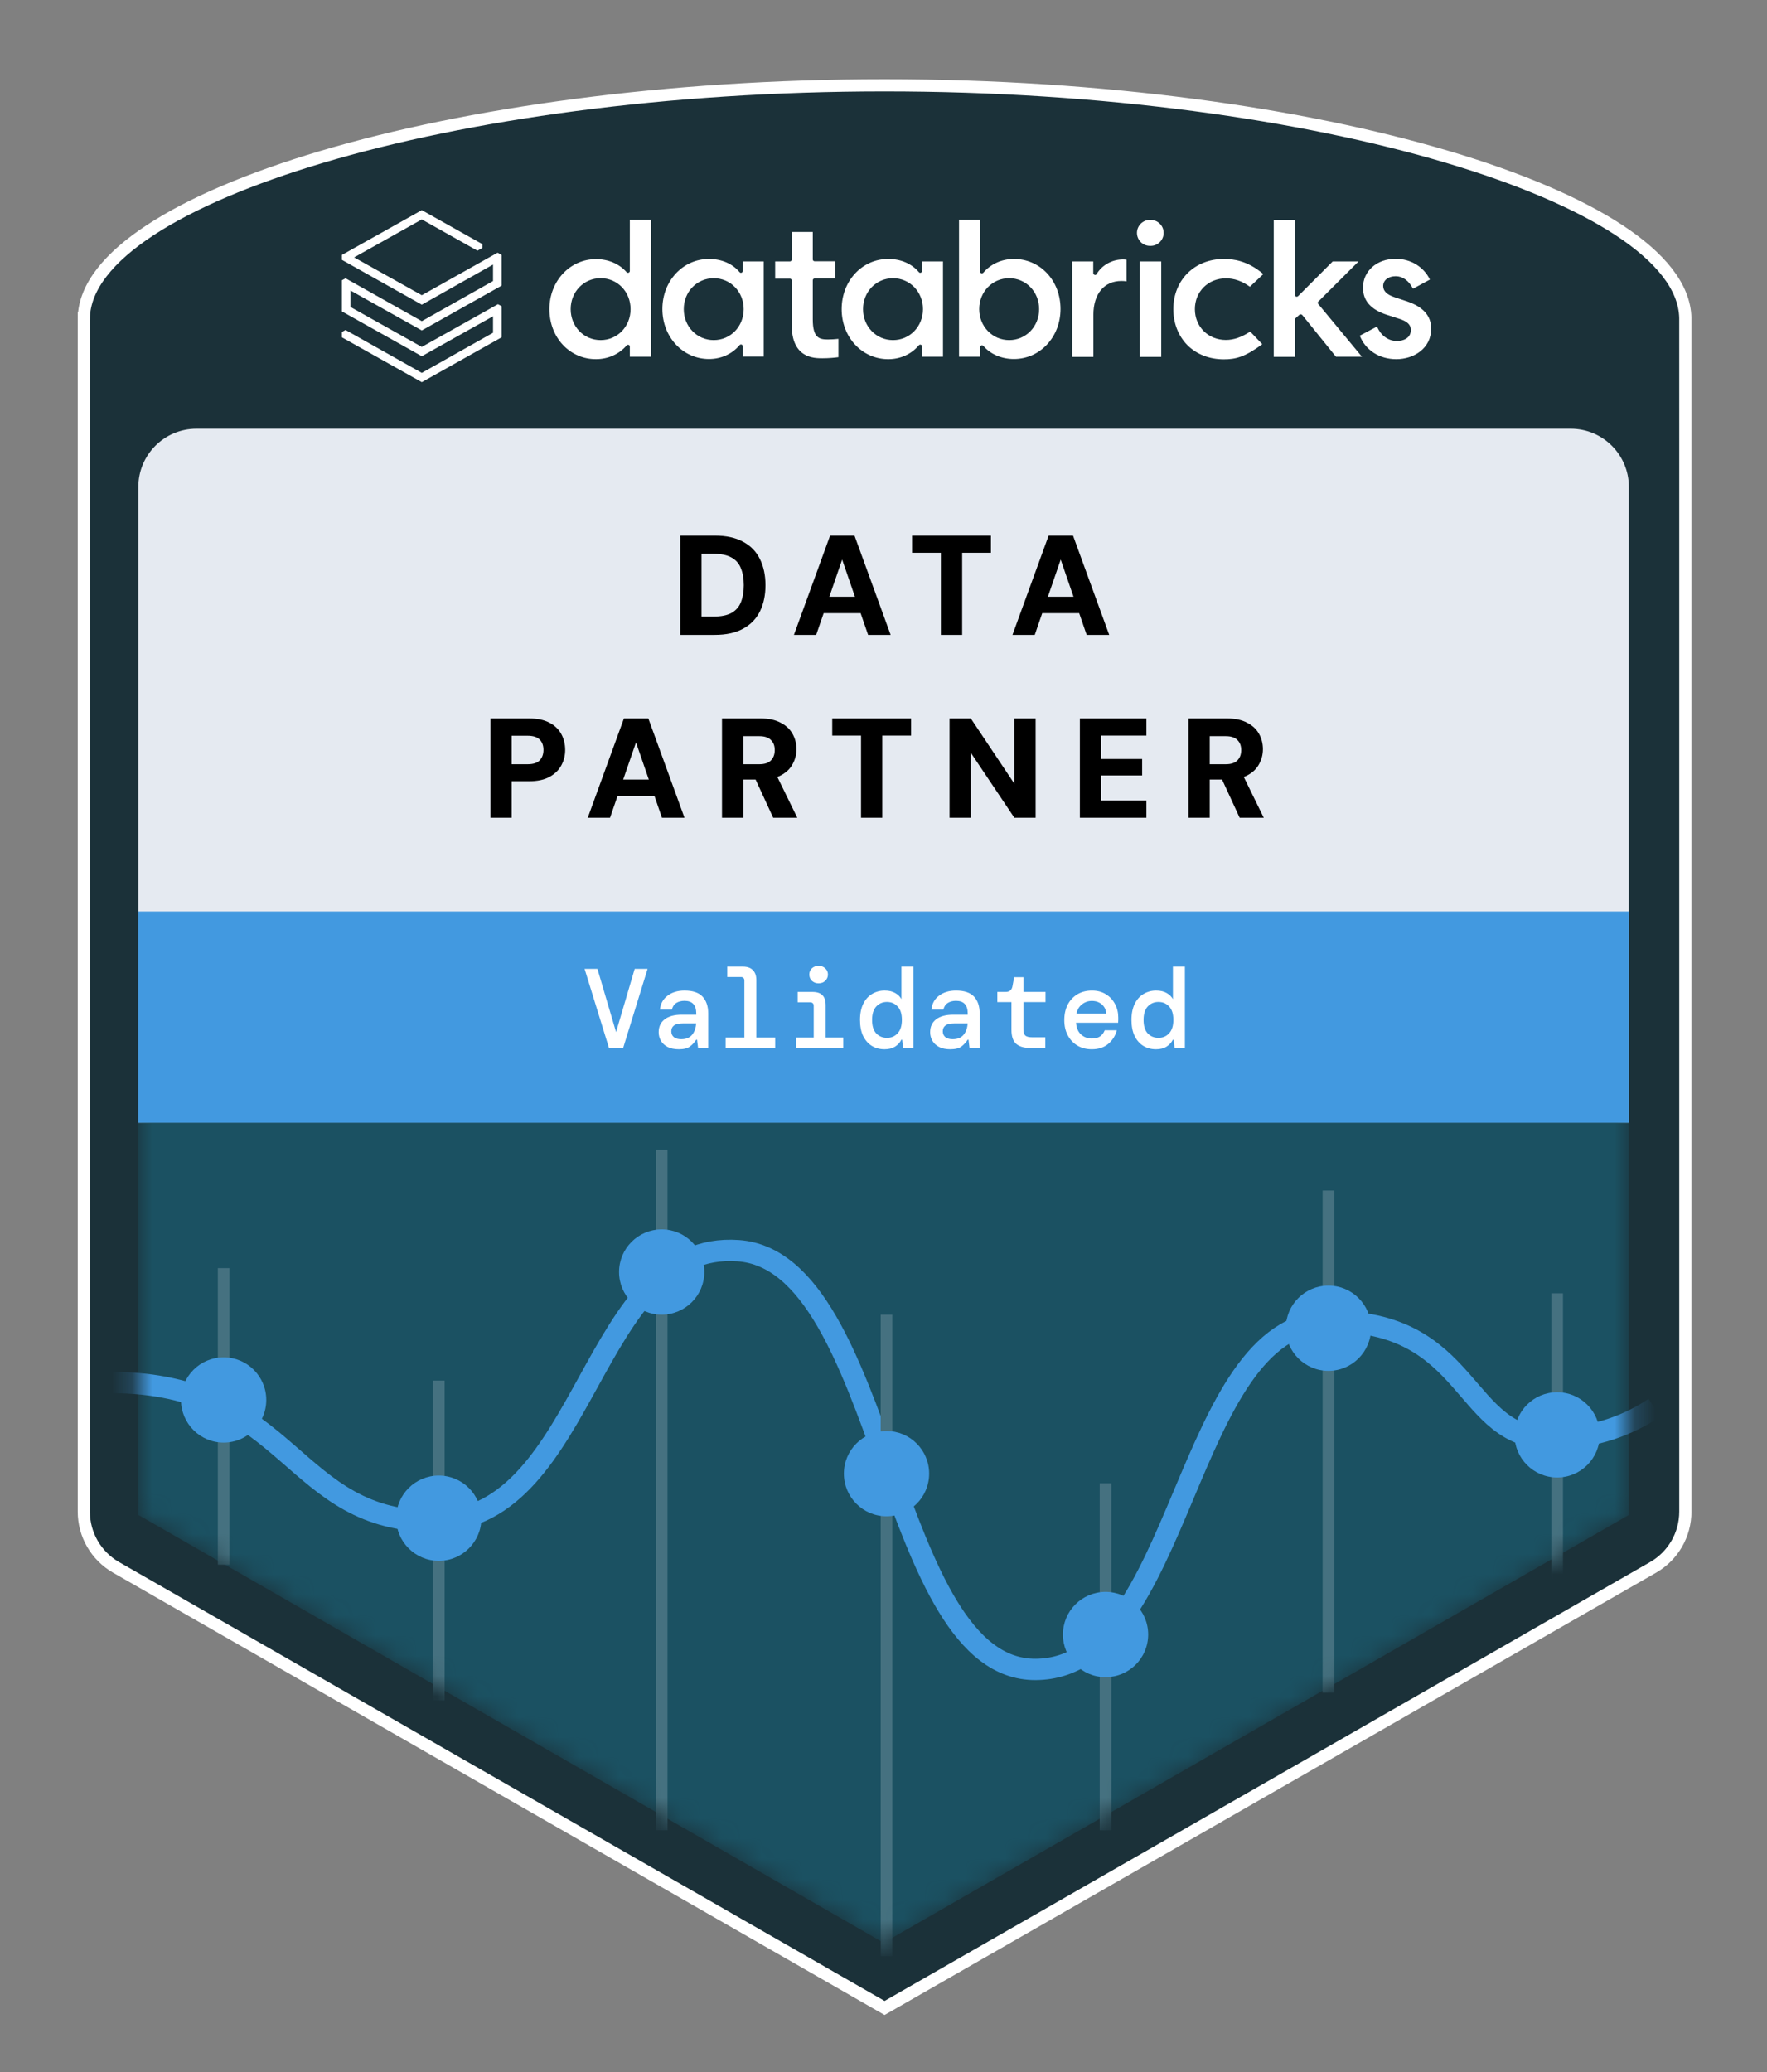 <svg width="87" height="102" viewBox="0 0 87 102" fill="none" xmlns="http://www.w3.org/2000/svg">
<rect x="0" y="0" width="87" height="102" fill="#808080" stroke="none"/>
<path d="M82.98 21.582V74.415C82.98 75.549 82.374 76.596 81.39 77.159L43.703 98.761L43.553 98.846L43.404 98.761L5.717 77.159C4.733 76.596 4.127 75.549 4.127 74.415V15.66H4.128C4.156 14.117 5.383 12.651 7.388 11.334C9.412 10.005 12.31 8.772 15.862 7.718C22.97 5.609 32.757 4.2 43.553 4.2C54.35 4.2 64.137 5.609 71.245 7.718C74.797 8.772 77.695 10.005 79.719 11.334C81.724 12.651 82.951 14.117 82.979 15.66V15.665L82.98 21.582Z" fill="#1B3139" stroke="white" stroke-width="0.6"/>
<g clip-path="url(#clip0_12711_8563)">
<path d="M24.275 13.835L20.768 15.81L17.013 13.7L16.832 13.797V15.329L20.768 17.536L24.275 15.569V16.38L20.768 18.355L17.013 16.245L16.832 16.343V16.605L20.768 18.812L24.697 16.605V15.074L24.516 14.976L20.768 17.078L17.254 15.111V14.3L20.768 16.267L24.697 14.061V12.551L24.501 12.438L20.768 14.533L17.435 12.671L20.768 10.802L23.507 12.341L23.748 12.206V12.018L20.768 10.345L16.832 12.551V12.792L20.768 14.999L24.275 13.024L24.275 13.835Z" fill="white"/>
<path d="M32.048 17.56V10.819H31.01V13.341C31.01 13.379 30.987 13.409 30.95 13.424C30.933 13.43 30.915 13.431 30.898 13.427C30.88 13.423 30.864 13.414 30.852 13.401C30.498 12.989 29.949 12.756 29.347 12.756C28.06 12.756 27.051 13.837 27.051 15.218C27.051 15.894 27.285 16.517 27.713 16.975C27.922 17.199 28.175 17.378 28.456 17.499C28.737 17.621 29.04 17.682 29.347 17.68C29.941 17.68 30.49 17.432 30.852 17.005C30.874 16.975 30.919 16.967 30.949 16.975C30.987 16.99 31.01 17.02 31.01 17.057V17.56H32.048ZM29.573 16.742C28.744 16.742 28.098 16.074 28.098 15.218C28.098 14.362 28.744 13.694 29.573 13.694C30.401 13.694 31.047 14.362 31.047 15.218C31.047 16.074 30.4 16.742 29.573 16.742M37.602 17.561V12.869H36.571V13.342C36.571 13.38 36.548 13.409 36.511 13.424C36.493 13.431 36.474 13.432 36.457 13.427C36.439 13.421 36.424 13.41 36.413 13.395C36.067 12.981 35.525 12.748 34.908 12.748C33.621 12.748 32.613 13.83 32.613 15.211C32.613 16.592 33.621 17.673 34.908 17.673C35.503 17.673 36.052 17.425 36.413 16.99C36.435 16.96 36.481 16.953 36.511 16.96C36.548 16.975 36.571 17.005 36.571 17.043V17.553H37.602V17.561ZM35.141 16.742C34.313 16.742 33.666 16.074 33.666 15.219C33.666 14.363 34.313 13.695 35.141 13.695C35.969 13.695 36.616 14.363 36.616 15.218C36.616 16.074 35.969 16.742 35.141 16.742ZM46.429 17.561V12.869H45.398V13.342C45.398 13.38 45.376 13.409 45.338 13.424C45.3 13.439 45.263 13.424 45.24 13.395C44.894 12.981 44.352 12.748 43.735 12.748C42.44 12.748 41.44 13.83 41.44 15.219C41.44 16.607 42.448 17.681 43.735 17.681C44.329 17.681 44.879 17.433 45.24 16.998C45.263 16.968 45.308 16.96 45.338 16.968C45.376 16.983 45.398 17.012 45.398 17.05V17.56L46.429 17.561ZM43.968 16.742C43.14 16.742 42.493 16.074 42.493 15.219C42.493 14.363 43.14 13.695 43.968 13.695C44.796 13.695 45.443 14.363 45.443 15.218C45.443 16.074 44.796 16.742 43.968 16.742ZM48.318 17.005C48.326 17.005 48.341 16.997 48.348 16.997C48.371 16.997 48.401 17.012 48.416 17.027C48.769 17.44 49.319 17.673 49.921 17.673C51.208 17.673 52.216 16.592 52.216 15.211C52.216 14.535 51.983 13.912 51.554 13.454C51.346 13.23 51.093 13.051 50.812 12.93C50.531 12.808 50.227 12.746 49.921 12.748C49.326 12.748 48.777 12.996 48.416 13.424C48.393 13.454 48.356 13.461 48.318 13.454C48.281 13.439 48.258 13.409 48.258 13.371V10.819H47.219V17.56H48.258V17.088C48.258 17.05 48.281 17.02 48.318 17.005ZM48.212 15.218C48.212 14.363 48.86 13.695 49.688 13.695C50.515 13.695 51.163 14.363 51.163 15.218C51.163 16.074 50.515 16.742 49.688 16.742C48.86 16.742 48.212 16.067 48.212 15.218ZM55.219 13.831C55.317 13.831 55.407 13.838 55.467 13.853V12.787C55.41 12.777 55.352 12.772 55.294 12.772C54.752 12.772 54.256 13.05 53.992 13.493C53.97 13.53 53.932 13.546 53.895 13.53C53.876 13.526 53.859 13.515 53.847 13.5C53.835 13.485 53.828 13.467 53.827 13.448V12.87H52.796V17.569H53.834V15.497C53.834 14.469 54.361 13.831 55.219 13.831M57.175 12.869H56.122V17.569H57.175V12.869ZM56.633 10.827C56.548 10.825 56.464 10.839 56.384 10.87C56.305 10.902 56.233 10.948 56.172 11.008C56.111 11.067 56.062 11.138 56.029 11.217C55.996 11.295 55.979 11.38 55.979 11.465C55.979 11.55 55.996 11.634 56.029 11.713C56.062 11.791 56.111 11.862 56.172 11.922C56.233 11.981 56.305 12.028 56.384 12.059C56.464 12.09 56.548 12.105 56.633 12.103C56.719 12.106 56.804 12.092 56.885 12.061C56.965 12.03 57.038 11.984 57.099 11.924C57.161 11.865 57.21 11.793 57.244 11.714C57.277 11.636 57.294 11.551 57.294 11.465C57.294 11.379 57.277 11.294 57.244 11.215C57.21 11.136 57.161 11.065 57.099 11.006C57.038 10.946 56.965 10.9 56.885 10.869C56.804 10.838 56.719 10.824 56.633 10.827M60.261 12.748C58.816 12.748 57.77 13.785 57.77 15.219C57.77 15.916 58.019 16.539 58.462 16.99C58.914 17.441 59.546 17.688 60.253 17.688C60.84 17.688 61.292 17.576 62.15 16.945L61.555 16.322C61.134 16.6 60.742 16.735 60.359 16.735C59.486 16.735 58.831 16.082 58.831 15.218C58.831 14.355 59.486 13.702 60.359 13.702C60.772 13.702 61.156 13.837 61.54 14.115L62.202 13.492C61.427 12.831 60.727 12.748 60.261 12.748ZM63.978 15.496C63.986 15.488 63.996 15.482 64.006 15.479C64.017 15.475 64.028 15.473 64.039 15.474H64.046C64.069 15.474 64.091 15.489 64.114 15.503L65.777 17.56H67.056L64.904 14.963C64.874 14.925 64.874 14.873 64.912 14.843L66.891 12.868H65.619L63.911 14.58C63.888 14.602 63.851 14.61 63.813 14.602C63.797 14.595 63.784 14.583 63.775 14.569C63.765 14.554 63.76 14.537 63.76 14.52V10.827H62.714V17.568H63.753V15.736C63.753 15.714 63.76 15.683 63.783 15.669L63.978 15.496Z" fill="white"/>
<path d="M68.749 17.681C69.599 17.681 70.465 17.163 70.465 16.179C70.465 15.534 70.058 15.091 69.231 14.821L68.666 14.633C68.282 14.505 68.102 14.325 68.102 14.078C68.102 13.792 68.358 13.597 68.719 13.597C69.065 13.597 69.373 13.822 69.569 14.213L70.404 13.762C70.096 13.132 69.456 12.741 68.719 12.741C67.785 12.741 67.109 13.342 67.109 14.16C67.109 14.813 67.5 15.248 68.305 15.504L68.885 15.691C69.291 15.819 69.464 15.984 69.464 16.247C69.464 16.645 69.095 16.787 68.779 16.787C68.358 16.787 67.981 16.517 67.801 16.074L66.951 16.525C67.229 17.238 67.913 17.681 68.749 17.681ZM40.492 17.636C40.823 17.636 41.117 17.605 41.282 17.583V16.682C41.109 16.7 40.936 16.71 40.763 16.712C40.342 16.712 40.018 16.637 40.018 15.729V13.8C40.018 13.747 40.055 13.71 40.108 13.71H41.124V12.861H40.108C40.096 12.861 40.084 12.86 40.073 12.855C40.062 12.851 40.052 12.844 40.044 12.836C40.035 12.827 40.029 12.817 40.024 12.806C40.02 12.795 40.018 12.783 40.018 12.771V11.42H38.98V12.779C38.98 12.831 38.942 12.869 38.889 12.869H38.166V13.717H38.889C38.942 13.717 38.98 13.755 38.98 13.807V15.992C38.98 17.636 40.078 17.636 40.492 17.636Z" fill="white"/>
</g>
<path d="M6.812 23.968C6.812 22.387 8.094 21.105 9.675 21.105H77.336C78.918 21.105 80.199 22.387 80.199 23.968V55.27H6.812V23.968Z" fill="#E5EAF1"/>
<mask id="mask0_12711_8563" style="mask-type:alpha" maskUnits="userSpaceOnUse" x="6" y="21" width="75" height="75">
<path d="M78.761 75.402L43.506 95.637L25.878 85.519L17.064 80.461L8.25 75.402L6.812 74.577V72.919V55.27V23.968C6.812 22.387 8.094 21.105 9.675 21.105H77.336C78.918 21.105 80.199 22.387 80.199 23.968V55.27V72.919V74.577L78.761 75.402Z" fill="#D9D9D9"/>
</mask>
<g mask="url(#mask0_12711_8563)">
<path d="M43.506 95.637L80.199 74.577V55.269H6.812V74.577L43.506 95.637Z" fill="#1B5162"/>
<path d="M5.429 68.057C14.447 68.057 14.256 75.019 21.509 74.88C29 74.737 29.048 61.043 36.349 61.568C43.649 62.093 43.697 82.229 50.997 82.181C58.298 82.133 58.25 65.147 65.407 65.051C72.565 64.956 71.897 70.872 76.43 70.825C78.6 70.802 80.297 70.083 81.461 69.298" stroke="#4299E0" stroke-width="1.05"/>
<rect x="10.725" y="62.427" width="0.573" height="14.601" fill="#457180"/>
<rect x="21.318" y="67.962" width="0.573" height="15.746" fill="#457180"/>
<rect x="32.292" y="56.605" width="0.573" height="33.496" fill="#457180"/>
<rect x="43.362" y="64.717" width="0.573" height="31.588" fill="#457180"/>
<rect x="54.146" y="73.02" width="0.573" height="17.082" fill="#457180"/>
<rect x="65.121" y="58.609" width="0.573" height="24.717" fill="#457180"/>
<rect x="76.382" y="63.667" width="0.573" height="14.028" fill="#457180"/>
<circle cx="11.011" cy="68.916" r="2.099" fill="#4299E0"/>
<circle cx="21.604" cy="74.737" r="2.099" fill="#4299E0"/>
<circle cx="32.579" cy="62.618" r="2.099" fill="#4299E0"/>
<circle cx="43.649" cy="72.543" r="2.099" fill="#4299E0"/>
<circle cx="54.433" cy="80.463" r="2.099" fill="#4299E0"/>
<circle cx="65.407" cy="65.385" r="2.099" fill="#4299E0"/>
<circle cx="76.668" cy="70.634" r="2.099" fill="#4299E0"/>
</g>
<path d="M6.812 44.868H80.199V55.27H6.812V44.868Z" fill="#4299E0"/>
<path d="M29.983 51.585L28.783 47.695H29.416L30.333 50.807L31.25 47.695H31.884L30.683 51.585H29.983ZM33.425 51.652C33.206 51.652 33.023 51.615 32.875 51.541C32.726 51.463 32.615 51.361 32.541 51.235C32.467 51.105 32.43 50.965 32.43 50.813C32.43 50.542 32.528 50.331 32.725 50.179C32.925 50.027 33.206 49.951 33.569 49.951H34.281V49.89C34.281 49.475 34.088 49.268 33.703 49.268C33.543 49.268 33.408 49.303 33.297 49.373C33.19 49.44 33.117 49.549 33.08 49.701H32.491C32.521 49.412 32.645 49.184 32.864 49.018C33.086 48.847 33.366 48.762 33.703 48.762C34.11 48.762 34.407 48.862 34.592 49.062C34.777 49.262 34.87 49.538 34.87 49.89V51.585H34.37L34.32 51.179H34.281C34.199 51.309 34.097 51.42 33.975 51.513C33.853 51.606 33.669 51.652 33.425 51.652ZM33.536 51.157C33.777 51.157 33.956 51.085 34.075 50.941C34.197 50.792 34.264 50.605 34.275 50.379H33.63C33.419 50.379 33.269 50.414 33.18 50.485C33.095 50.551 33.053 50.646 33.053 50.768C33.053 50.891 33.095 50.987 33.18 51.057C33.269 51.124 33.388 51.157 33.536 51.157ZM35.727 51.585V51.074H36.65V48.278C36.65 48.156 36.59 48.095 36.472 48.095H35.805V47.584H36.578C36.792 47.584 36.955 47.641 37.067 47.756C37.181 47.867 37.239 48.03 37.239 48.245V51.074H38.167V51.585H35.727ZM40.303 48.406C40.173 48.406 40.064 48.365 39.975 48.284C39.889 48.199 39.847 48.095 39.847 47.973C39.847 47.85 39.889 47.749 39.975 47.667C40.064 47.586 40.173 47.545 40.303 47.545C40.436 47.545 40.545 47.586 40.63 47.667C40.719 47.749 40.764 47.85 40.764 47.973C40.764 48.095 40.719 48.199 40.63 48.284C40.545 48.365 40.436 48.406 40.303 48.406ZM39.197 51.585V51.074H40.064V49.523C40.064 49.401 40.004 49.34 39.886 49.34H39.275V48.829H39.991C40.221 48.829 40.388 48.882 40.492 48.99C40.599 49.094 40.653 49.26 40.653 49.49V51.074H41.52V51.585H39.197ZM43.55 51.652C43.32 51.652 43.114 51.598 42.933 51.491C42.751 51.38 42.607 51.217 42.499 51.002C42.396 50.787 42.344 50.522 42.344 50.207C42.344 49.892 42.398 49.627 42.505 49.412C42.612 49.197 42.757 49.036 42.938 48.929C43.124 48.818 43.329 48.762 43.555 48.762C43.767 48.762 43.941 48.803 44.078 48.884C44.215 48.962 44.317 49.062 44.383 49.184V47.584H44.972V51.585H44.467L44.417 51.179H44.383C44.309 51.324 44.204 51.439 44.067 51.524C43.933 51.609 43.761 51.652 43.55 51.652ZM43.672 51.091C43.883 51.091 44.057 51.017 44.194 50.868C44.335 50.72 44.406 50.5 44.406 50.207C44.406 49.91 44.335 49.69 44.194 49.546C44.057 49.397 43.883 49.323 43.672 49.323C43.461 49.323 43.285 49.397 43.144 49.546C43.007 49.694 42.938 49.916 42.938 50.212C42.938 50.505 43.007 50.726 43.144 50.874C43.285 51.018 43.461 51.091 43.672 51.091ZM46.791 51.652C46.573 51.652 46.389 51.615 46.241 51.541C46.093 51.463 45.982 51.361 45.908 51.235C45.834 51.105 45.797 50.965 45.797 50.813C45.797 50.542 45.895 50.331 46.091 50.179C46.291 50.027 46.573 49.951 46.936 49.951H47.647V49.89C47.647 49.475 47.455 49.268 47.069 49.268C46.91 49.268 46.775 49.303 46.664 49.373C46.556 49.44 46.484 49.549 46.447 49.701H45.858C45.887 49.412 46.011 49.184 46.23 49.018C46.452 48.847 46.732 48.762 47.069 48.762C47.477 48.762 47.773 48.862 47.959 49.062C48.144 49.262 48.236 49.538 48.236 49.89V51.585H47.736L47.686 51.179H47.647C47.566 51.309 47.464 51.42 47.342 51.513C47.219 51.606 47.036 51.652 46.791 51.652ZM46.903 51.157C47.143 51.157 47.323 51.085 47.442 50.941C47.564 50.792 47.631 50.605 47.642 50.379H46.997C46.786 50.379 46.636 50.414 46.547 50.485C46.462 50.551 46.419 50.646 46.419 50.768C46.419 50.891 46.462 50.987 46.547 51.057C46.636 51.124 46.754 51.157 46.903 51.157ZM50.683 51.585C50.413 51.585 50.198 51.52 50.039 51.391C49.879 51.257 49.8 51.022 49.8 50.685V49.329H49.105V48.829H49.516C49.705 48.829 49.816 48.736 49.85 48.551L49.933 48.106H50.389V48.829H51.478V49.329H50.389V50.674C50.389 50.818 50.42 50.92 50.483 50.979C50.55 51.035 50.663 51.063 50.822 51.063H51.467V51.585H50.683ZM53.758 51.652C53.491 51.652 53.256 51.593 53.052 51.474C52.849 51.352 52.689 51.183 52.574 50.968C52.459 50.753 52.402 50.503 52.402 50.218C52.402 49.929 52.458 49.675 52.569 49.457C52.684 49.238 52.843 49.068 53.047 48.945C53.254 48.823 53.493 48.762 53.764 48.762C54.031 48.762 54.26 48.823 54.453 48.945C54.645 49.064 54.794 49.223 54.897 49.423C55.005 49.623 55.059 49.844 55.059 50.085C55.059 50.122 55.059 50.163 55.059 50.207C55.059 50.248 55.057 50.294 55.053 50.346H52.98C52.999 50.602 53.082 50.796 53.23 50.929C53.378 51.059 53.553 51.124 53.753 51.124C53.927 51.124 54.064 51.089 54.164 51.018C54.268 50.944 54.343 50.844 54.392 50.718H54.986C54.92 50.981 54.781 51.204 54.569 51.385C54.358 51.563 54.088 51.652 53.758 51.652ZM53.758 49.273C53.577 49.273 53.415 49.329 53.275 49.44C53.134 49.547 53.043 49.699 53.002 49.896H54.469C54.455 49.71 54.382 49.56 54.253 49.446C54.123 49.331 53.958 49.273 53.758 49.273ZM56.916 51.652C56.687 51.652 56.481 51.598 56.3 51.491C56.118 51.38 55.973 51.217 55.866 51.002C55.762 50.787 55.71 50.522 55.71 50.207C55.71 49.892 55.764 49.627 55.871 49.412C55.979 49.197 56.123 49.036 56.305 48.929C56.49 48.818 56.696 48.762 56.922 48.762C57.133 48.762 57.307 48.803 57.444 48.884C57.581 48.962 57.683 49.062 57.75 49.184V47.584H58.339V51.585H57.833L57.783 51.179H57.75C57.676 51.324 57.57 51.439 57.433 51.524C57.3 51.609 57.128 51.652 56.916 51.652ZM57.039 51.091C57.25 51.091 57.424 51.017 57.561 50.868C57.702 50.72 57.772 50.5 57.772 50.207C57.772 49.91 57.702 49.69 57.561 49.546C57.424 49.397 57.25 49.323 57.039 49.323C56.828 49.323 56.651 49.397 56.511 49.546C56.374 49.694 56.305 49.916 56.305 50.212C56.305 50.505 56.374 50.726 56.511 50.874C56.651 51.018 56.828 51.091 57.039 51.091Z" fill="white"/>
<path d="M33.492 31.254V26.366H35.189C35.757 26.366 36.225 26.468 36.593 26.673C36.965 26.873 37.24 27.157 37.417 27.525C37.598 27.888 37.689 28.317 37.689 28.81C37.689 29.299 37.598 29.727 37.417 30.095C37.24 30.458 36.965 30.742 36.593 30.947C36.225 31.152 35.757 31.254 35.189 31.254H33.492ZM34.539 30.353H35.126C35.503 30.353 35.801 30.293 36.02 30.172C36.239 30.046 36.392 29.869 36.481 29.641C36.574 29.408 36.621 29.131 36.621 28.81C36.621 28.484 36.574 28.207 36.481 27.979C36.392 27.746 36.239 27.569 36.02 27.448C35.801 27.323 35.503 27.26 35.126 27.26H34.539V30.353ZM39.09 31.254L40.87 26.366H42.072L43.852 31.254H42.742L41.464 27.546L40.186 31.254H39.09ZM39.865 30.186L40.144 29.376H42.707L42.98 30.186H39.865ZM46.325 31.254V27.211H44.907V26.366H48.79V27.211H47.373V31.254H46.325ZM49.85 31.254L51.631 26.366H52.832L54.613 31.254H53.503L52.225 27.546L50.947 31.254H49.85ZM50.625 30.186L50.905 29.376H53.468L53.74 30.186H50.625ZM24.146 40.254V35.366H26.046C26.446 35.366 26.777 35.433 27.038 35.568C27.303 35.703 27.501 35.89 27.631 36.127C27.761 36.36 27.827 36.623 27.827 36.916C27.827 37.191 27.764 37.445 27.638 37.677C27.512 37.91 27.319 38.099 27.058 38.243C26.798 38.387 26.46 38.459 26.046 38.459H25.194V40.254H24.146ZM25.194 37.621H25.976C26.251 37.621 26.448 37.559 26.57 37.433C26.695 37.303 26.758 37.13 26.758 36.916C26.758 36.697 26.695 36.527 26.57 36.406C26.448 36.281 26.251 36.218 25.976 36.218H25.194V37.621ZM28.939 40.254L30.72 35.366H31.921L33.702 40.254H32.592L31.314 36.546L30.036 40.254H28.939ZM29.714 39.186L29.994 38.376H32.557L32.829 39.186H29.714ZM35.548 40.254V35.366H37.447C37.843 35.366 38.171 35.436 38.432 35.575C38.697 35.71 38.893 35.892 39.019 36.12C39.149 36.348 39.214 36.602 39.214 36.881C39.214 37.142 39.151 37.386 39.026 37.614C38.905 37.843 38.714 38.026 38.453 38.166C38.192 38.306 37.855 38.376 37.44 38.376H36.595V40.254H35.548ZM38.069 40.254L37.084 38.117H38.209L39.256 40.254H38.069ZM36.595 37.621H37.385C37.645 37.621 37.836 37.559 37.957 37.433C38.083 37.307 38.146 37.137 38.146 36.923C38.146 36.714 38.083 36.548 37.957 36.427C37.836 36.302 37.645 36.239 37.385 36.239H36.595V37.621ZM42.394 40.254V36.211H40.976V35.366H44.859V36.211H43.441V40.254H42.394ZM46.752 40.254V35.366H47.799L49.943 38.578V35.366H50.991V40.254H49.943L47.799 37.056V40.254H46.752ZM53.169 40.254V35.366H56.444V36.211H54.216V37.363H56.234V38.173H54.216V39.409H56.444V40.254H53.169ZM58.515 40.254V35.366H60.414C60.81 35.366 61.138 35.436 61.399 35.575C61.664 35.71 61.86 35.892 61.986 36.12C62.116 36.348 62.181 36.602 62.181 36.881C62.181 37.142 62.118 37.386 61.993 37.614C61.871 37.843 61.681 38.026 61.42 38.166C61.159 38.306 60.822 38.376 60.407 38.376H59.562V40.254H58.515ZM61.036 40.254L60.051 38.117H61.175L62.223 40.254H61.036ZM59.562 37.621H60.352C60.612 37.621 60.803 37.559 60.924 37.433C61.05 37.307 61.113 37.137 61.113 36.923C61.113 36.714 61.05 36.548 60.924 36.427C60.803 36.302 60.612 36.239 60.352 36.239H59.562V37.621Z" fill="black"/>
<defs>
<clipPath id="clip0_12711_8563">
<rect width="53.633" height="8.939" fill="white" transform="translate(16.832 10.067)"/>
</clipPath>
</defs>
</svg>
